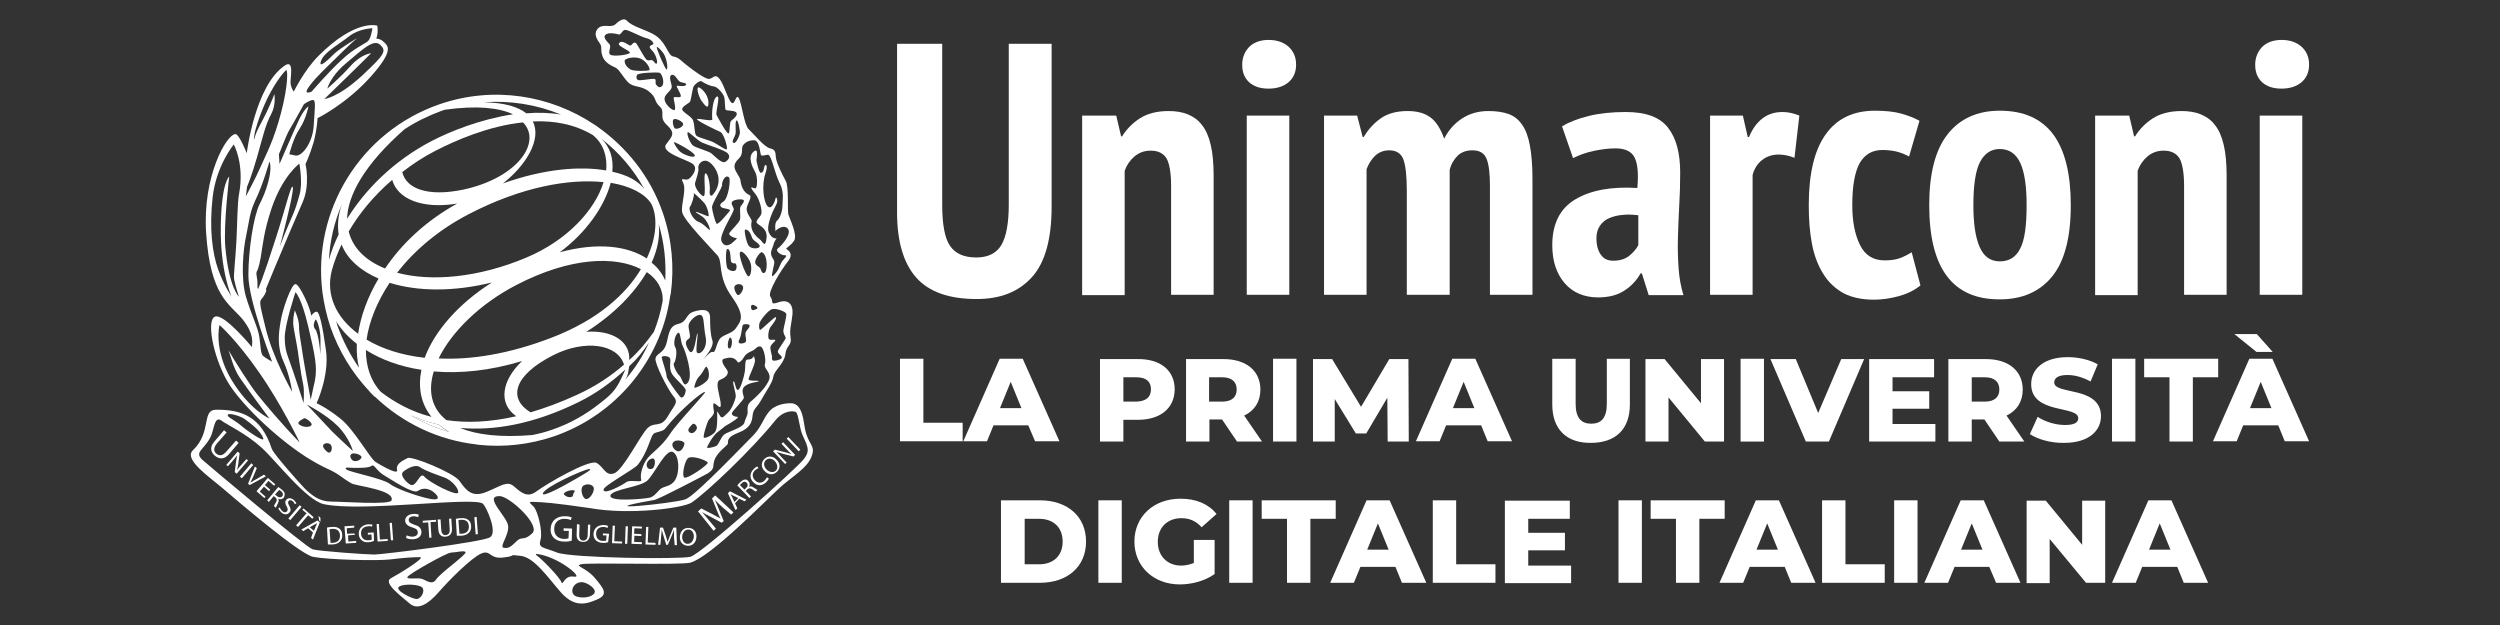 <?xml version="1.0" encoding="utf-8"?>
<!-- Generator: Adobe Illustrator 27.8.0, SVG Export Plug-In . SVG Version: 6.00 Build 0)  -->
<svg version="1.1" id="Livello_1" xmlns="http://www.w3.org/2000/svg" xmlns:xlink="http://www.w3.org/1999/xlink" x="0px" y="0px"
	 viewBox="0 0 770 192.5" style="enable-background:new 0 0 770 192.5;" xml:space="preserve">
<rect x="0" y="0" width="770" height="192.5" fill="#333333" stroke="none"/>
<style type="text/css">
	.st0{fill:#FFFFFF;}
	.st1{fill-rule:evenodd;clip-rule:evenodd;fill:#FFFFFF;}
</style>
<g>
	<g>
		<g>
			<g>
				<g>
					<path class="st0" d="M120.7,42.6c-2.6,2.1-4.9,4.5-7,7C115.7,47.3,118,45,120.7,42.6z"/>
					<path class="st0" d="M126.5,127.9c3.7,2.2,7.7,3.9,11.9,5.2c-1.2-0.7-2.3-1.4-3.2-2.3C132,130.1,129.1,129.1,126.5,127.9z"/>
					<path class="st0" d="M204.2,65.7c-3.9-11.4-11.3-20.5-20.5-26.9l-0.1-0.1c-0.2-0.1-0.3-0.2-0.5-0.3c-13.6-9.1-31.1-12-47.7-6.3
						c-24.6,8.5-39.2,33-36.1,57.8c0,0,0,0,0,0.1l0,0c0.5,3.6,1.3,7.2,2.5,10.8c2.6,7.4,6.6,13.9,11.6,19.3c0.6,0.7,1.3,1.5,2,2.1
						l0.1,0c8.6,8.2,19.6,13.4,31.4,14.7c0.1,0,0.2,0.1,0.4,0.1l0.2,0c7.6,0.8,15.4,0,23.1-2.6c17.9-6.2,30.5-20.8,34.8-37.9
						c0-0.1,0-0.1,0.1-0.2c0,0,0,0.1-0.1,0.1c0.5-1.9,0.8-3.7,1.1-5.7l0.1-0.1c0-0.1,0-0.1,0-0.2C207.7,82.4,207,73.9,204.2,65.7z
						 M200.5,62.6c2,3.6,2,10-1.3,17c-5.8-3.8-15-5.1-26.8-1.9c8.1-6,13.8-14.1,15.7-21.4C194.1,57.3,198.5,59.6,200.5,62.6z
						 M142.7,58.4c-11,2.3-17.6-0.3-18.8-5.4c3.1-2.4,6.4-4.6,10.1-6.5c6.2-3.2,16.4-7.7,27.1-8.8C167,43.8,159.4,54.8,142.7,58.4z
						 M144.5,65.9c16.2-8.4,30.9-10.9,41.4-9.8c-2.6,8.5-11.1,17.9-23.7,23.2c-14.9,6.3-29.5,7.5-39.9,4.7
						C127.6,77.2,135,70.8,144.5,65.9z M140.8,62.7c-9.6,5.3-17.1,12.4-22.2,20c-5.9-2.4-9.9-6.2-11.2-11.4
						c3.2-5.5,7.7-11,13.4-15.9C122.4,61.2,129.9,64.5,140.8,62.7z M120,87.1c8.6,2.7,19.8,2.8,31.5-0.1
						c-10.4,6.6-17.7,15.1-20.7,23.2c-7.2-0.8-13.2-2.8-17.9-5.6C113.7,99,116.1,93,120,87.1z M133.6,114.4
						c8.1,0.7,17.3-0.2,27.2-3.2c-6.2,5.9-7.5,13-1.8,17c-8.3,1.9-15.4,2.1-21.5,1.2C132.8,125.7,131.8,120.3,133.6,114.4z
						 M163.4,127c-6.9-4.2-5.4-11.3,7-17.6c9.7-4.9,19.8-3.5,21.8,2.9c-4,3.5-8.9,6.8-14.7,9.4C172.5,124,167.8,125.7,163.4,127z
						 M135.1,110.4c4-8.2,12.7-16.8,23.9-22.6c16.9-8.8,30.7-8.9,38.4-4.9c-4.6,7.7-13.2,15.6-27.5,21.1
						C156.9,109,145.1,110.9,135.1,110.4z M198.5,58.3c-1.8-2.5-5.2-4.4-9.9-5.4c0.4-4.1-0.7-7.7-3.4-10.2
						C190.6,46.9,195.1,52.1,198.5,58.3z M186.7,52.5c-8.1-1.4-19.2-0.5-31.8,4c7.2-5.6,12-13.7,9.2-19.1c6.4-0.3,12.8,0.8,18.5,4.2
						C185.9,44.3,187.1,48.2,186.7,52.5z M172.8,35.3c-3.5-0.6-7.1-0.7-10.7-0.4c-2.5-2-6.7-3.3-13.2-3.4
						C157.2,30.9,165.3,32.2,172.8,35.3z M124.6,39.8c3.5-2.3,7.4-4.2,11.5-5.7c0.3-0.1,0.6-0.2,0.9-0.3c9.9-1.4,16.8-0.6,21,1.4
						c-10,1.5-19.4,5.3-25,8.2c-11.9,6.2-20.6,15.1-26.1,24C107.1,60.1,112.3,50.6,124.6,39.8z M105.3,62.9c-1.2,3.4-1.4,6.5-1,9.3
						c-1.3,2.7-2.3,5.3-3,7.9C101.6,74.1,103,68.3,105.3,62.9z M102.2,83.3c0.7-2.6,1.7-5.2,3-8c1.8,4.6,5.9,8.1,11.4,10.5
						c-3.4,5.7-5.5,11.6-6.3,17C103.4,97.7,100.3,90.7,102.2,83.3z M103.9,100.2c-0.1-0.4-0.2-0.8-0.4-1.3c1.5,2.5,3.7,4.9,6.4,7
						c-0.1,2.7,0.1,5.2,0.7,7.4C107.9,109.4,105.6,105,103.9,100.2z M112.7,107.8c4.6,2.9,10.4,5.1,17.1,6.1
						c-1.1,5.4-0.2,10.4,3.1,14.5c-6.3-1.6-11.4-4.5-15.6-7.7C114.2,117.4,112.7,112.9,112.7,107.8z M126.5,127.9
						c2.6,1.2,5.5,2.2,8.7,2.9c0.9,0.8,2.1,1.6,3.2,2.3C134.2,131.8,130.2,130.1,126.5,127.9z M169.9,132.4c-2,0.7-4,1.2-6,1.6
						c-9.9,0.8-17.2-0.1-22.2-2.2c10.2,0.9,22.4-1,36.6-8c5.1-2.5,10-6,14.3-10c-2.5,5.8-3.5,7.1-7.8,10.4
						C180.4,127.7,175.5,130.5,169.9,132.4z M192.6,116.9c1-1.6,0.9-2.6,1.2-4.1c2.8-2.6,4-4.3,6.1-7.3
						C198,109.7,195.7,113.3,192.6,116.9z M201.4,102.2c-2.2,3.1-4.4,5.8-7.6,8.7c0.4-5.7-5.2-9.3-13.2-8.7
						c8.5-5.4,14.8-11.9,18.6-18.4c3.3,2.2,5.1,5.4,4.9,8.9C203.5,96,202.6,99.2,201.4,102.2z M204.9,86.4c-0.9-2.1-2.3-4-4.2-5.5
						c1.9-4.2,2.6-8.2,2.2-11.8C204.6,74.8,205.2,80.7,204.9,86.4z"/>
				</g>
				<path class="st1" d="M244.6,74.1c1.1-1.8-1.4-6.7-1.8-8.1c-0.3-1.4,0.2-8.6-0.8-10.3c-1-1.8-2.7-5.2-3-7c-0.2-1.9-0.1-2.6-1.8-3
					c-1.7-0.3-5.2-4.6-6.6-5.9c-1.4-1.3-2.1-7.8-3-9.5c-0.9-1.7-1.2,2-2.2,1.4c-1-0.5-2.3-5.4-3.7-7.3c-1.4-1.9-2-0.3-3.2-0.1
					c-1.2,0.2-4.9-2.6-6.7-4c-1.8-1.3-2.6-2.6-4.4-2.9c-1.8-0.2-2.1-4.8-6.4-7c-2.9-1.5-6.3-2.3-7.9-4c-1.2-1.3-3.1,0.7-3.7,1.2
					c-1.5,1.1-4-0.6-5.5,1.5c-1,1.4-0.1,3,0.8,4.2c0.9,1.2,0.1,2,0.9,4.1c0.8,2.1,2.9,2.9,4.1,3.5c1.2,0.7,2,2.6,3.7,4.4
					c1.8,1.8,4,0.9,6.5,2.9c2.5,2,1.4,2.9,3.3,4.6c1.9,1.8-0.5,3.2,2.2,5.7c2.7,2.5,1.7,3.4-0.2,5.9c-1.9,2.5,5.8,4.6,7.9,5.9
					c2.1,1.3,0.4,3.7-0.8,4.7c-1.2,1-3-0.9-1.9,1.3c1.1,2.2-0.7,6.6-0.3,9c0.3,2.4,9.2,11.4,10.9,13.4c1.7,2-0.1,6.4,4.4,12.7
					c4.5,6.3,2.5,7.7,1.3,9.6c-1.2,1.9-4,1.9-5.1,3.5c-1.1,1.7-1.2,4.3-2.1,3.9c-0.9-0.4-3.7,3.5-2.6,2c1-1.5,3.1-3.8,2.5-5.6
					c-0.6-1.8-0.7-4.3-0.7-7c0-2.8-2.5-2.6-5.1-1.8c-2.6,0.9-1.8,3.1-4.8,3.8c-3.1,0.7-2.8,4-3.7,6.5c-0.9,2.5-2.8,2.5-3.2,4
					c-0.4,1.5,3.7,9.5,5.4,11.6c1.8,2.1,0.6,2.5-1.6,6.3c-2.2,3.8-4.1,1.5-6.3,3.7c-2.2,2.2-7.6,13.1-10.3,13.9
					c-2.6,0.9-3.1-1.9-5.3-3.2c-2.2-1.3-15.6,6.5-18.5,8.7c-2.9,2.2-4.8,0.4-7-1.5c-2.2-1.9-4.1,0-8.7,1.8c-4.5,1.8-6.3-1-8.1-3.5
					c-1.8-2.5-14.8-7.8-16-7c-0.4,0.3-3.8,1.5-3.2,3.6c0.6,2.1-6.6-2.4-6.6-2.4c-1.7-1-6.5-9.9-10.9-13.4c-4.4-3.5-7.3-4.7-7.3-4.7
					s4-8.5,2.9-16.3c-1.1-7.8-2-11.9-2.9-11.9c-0.9,0-1.7,1.5-1.7,1.1c0-1.7-3.5-9.6-4.8-9.6c-1.3,0-4.1,8.1-4.6,11.7
					c-0.6,3.5-1.1,7.7,0.9,12.1c2,4.4,2.7,9.4,2.7,9.4s-6.1-10.6-8.3-20.1c-1.1-4.6-2-7.5-1.3-8.3c2.2-2.7,1.5-3.3,1.5-3.3
					s1.1-2.7,2.9-7c1.8-4.3,6.5-15.4,8.4-19.7c2.4-5.4,0.9-11.8,0.9-11.8s1.3-2.6,2.5-6.7c1.1-4.1,1.2-7.4,1.2-7.4
					s8.8-4.3,16.4-12.8c7.2-8.1,5.3-9.4,4.1-10.6c-1.2-1.2-2.4-1.1-2.4-1.1c0.7-1.8,0.3-4,0.3-4s-6.6-2.2-18.1,9.3
					c-4.4,4.4-7.6,11-7.6,11s-0.7-0.7-1-2.4c-0.2-1.6,1.3-7.7-1.8-5.6c-9.2,6.2-11.7,27-11.7,27s-2.3-5.9-3.5-5.9
					c-2.6,0-10.2,12.8-9,30.6c1.3,19.3,7.1,21.6,11.1,26.3c3.9,4.8,3,7.5,3,8.7c0,0-8.5-10.3-11.3-9.4c-2.8,0.8-0.8,12,3.7,19.9
					c3.6,6.3,14.2,16.8,24.2,23.3c2.4,1.5,4.7,2.8,6.9,3.8c3.4,1.5,4,2.6,7.2,4.4c1.4,0.8,13.4,2,12.3,5.2
					c-0.5,1.5-14.7,0.4-18.4,0.4c-3.8,0-6-1.8-8.3-4c-1.2-1.2-9.7-10.7-10.2-12.3c-3.2-9.7-9-12.1-17.2-12
					c-4.5,0.1-1.2,6.9-7.1,12.5c-2.9,2.8,5.1,8.2,9.2,11.7c5.6,4.8,23.7,20.2,27.8,21.1c4.5,0.9,19.7,1.3,23.8,0.8
					c4.1-0.5,7-0.7,9.1-0.7c2.1,0-6.3,5.1-8.9,6.5c-2.6,1.4,3.4,5.7,5.8,7.8c2.4,2.1,5.6,0.3,8.9-3.5c3.3-3.8,10.1-10.6,13.1-11.9
					c3-1.3,2.5,1.8,6.9,1.2c4.4-0.5,1-1,5.2-0.5c4.2,0.4,8.4,6.6,12.5,11.3c4.2,4.7,7.8,3.6,11.2,2.1c3.4-1.5,2-3.3-0.8-6.6
					c-2.8-3.3-6.3-3.6-4.3-4.2c2-0.6,30.7,0.3,33.7-0.5c6.2-1.6,23.8-19.7,27.6-23.1c3.7-3.4,8.5-6,9.8-9.7c1.3-3.5-1.1-3.3-2.1-8.6
					c-0.4-1.8-0.6-7.6-4.2-7.7c-1.5,0-5,0.2-7,2.8c-1.6,2-2.3,4.6-4.6,7c-8.8,9-18.6,19-21,19.8c-3.7,1.3-31.4,4-9.6,0.2
					c1.4-0.2,15.8-7.8,16.5-8.2c2.3-1.5,1.4-2,2-3.9c0.8-2.7,4.2-4.7,4.2-5.3c0-1.3,0.1-2.1,3.4-3.4c3.3-1.3,4-3,4.2-5.2
					c0.2-2.2,1.3-2.3,2.6-4.7c1.3-2.4,3.6-5.5,3.8-7.3c0.2-1.8,3.4-4.1,3.7-6.9c0.3-2.9,2.1-2.6,1.6-5.2c-0.4-2.5,0.3-4.1,0.6-7.2
					c0.2-3.1-1.4-4.6-4.3-3.6c-2.9,1-1.4-0.3-2.5-1.7c-1.1-1.3,3.5-8.5,5.4-10.9c1.9-2.4,0-3.5-0.5-3.8
					C242,76.3,243.4,75.9,244.6,74.1z M73.6,59.9c-0.5,2.8-0.5,9-0.8,14.7C72.5,80,71.9,84.8,72.1,86c0.5,2.5,1.5,5.4,1.5,5.4
					s-3.1-2.8-4.2-15.3c-0.6-6.8,1.2-21.7,1.2-21.7s-2.4,1.6-2.6,15.4c-0.2,13.8,3.3,21.5,3.3,21.5s-2.3-3.3-4.1-8.3
					c-1.8-5-2.8-12.6-1.7-22.3c1.1-9.7,6.5-16.2,6.5-16.2S75.4,50.5,73.6,59.9z M124.3,145.2c1.4-1.1,3.8-2.3,5.1-1.3
					c1.3,1,5.1,2.3,7.3,3.1c2.2,0.7,4.7,3.4,4.4,4.7c-0.3,1.3-8.9-3.1-10.4-4.9c-1.5-1.8-2.5,4-4.6,2.3
					C125.4,148.7,122.8,146.3,124.3,145.2z M111.3,141c-0.4,0.9-2.1,1.4-2.8,0.7c-0.7-0.7-0.8-1.5-0.2-1.9
					C108.9,139.3,111.7,140.1,111.3,141z M97.2,98.4c0.4,0,1.5,3,1.5,6c0,3,0,4.8,0,4.8s-0.5-6.5-1.6-7.8
					C96,100.2,97.2,98.4,97.2,98.4z M89.3,111.6c-0.5-1.6-1.6-3.5-1.6-7.6c0-4.1,3.3-14,3.3-14s1.8,1.5,3.9,10.4
					c2.1,8.9,2.9,12.6,2.1,16.8c-0.9,4.2-1.3,5.9-1.3,5.9s-1.8-9.7-2.4-13.5c-0.5-3.8-1.2-6.7-1.2-9c0-2.4-1.3-5-1.3-5
					s-0.5,1.7-0.5,3.7c0,2,1.1,5.8,1.7,10.8c0.7,4.9,1,6.5,1.4,8.4c0.4,1.9,0.1,5.6,0.1,5.6S89.9,113.1,89.3,111.6z M92.3,59.8
					c-2,7.3-1.9,5.1-6.1,16.1c0,0,4.4-16.5,4-18.2c-0.4-1.7-2.4,7-5.3,15.8C81,85.8,79.5,89,79.5,89l-0.2-0.4c0,0,0.1-2-0.2-3.3
					c-0.3-1.3,0-1.7,0-1.7s0.6-0.8,1.2-4.3c0.6-3.5,0.9-7.9,3.4-15.3c3.4-9.9,8.5-13.6,8.5-13.6S93.3,56.2,92.3,59.8z M117.1,13.8
					c2,1.9,1.5,2.9-5.7,9.6c-7.3,6.7-11.5,7.1-11.5,7.1s3.9-3.8,7.1-6.9c3.2-3.1,7.3-7.2,7.3-7.2s-3,0.2-6.3,3.9
					c-3.3,3.7-7.2,7-7.2,7s0.1-0.2,0.2-0.6c0.5-1.3,2-4.3,5.8-7.4C111.8,15.1,115.1,11.9,117.1,13.8z M95.3,26.5
					c2.3-3.1,5.3-5.7,9.4-9.8c4.1-4.1,5.4-5,5.4-5s-5.2,3-7.2,4.9c-2,2-5,4.8-4,2.1c1-2.7,5.6-5.1,8.6-7.5c3-2.4,7.2-2.5,7.2-2.5
					s-0.4,3-1.3,3.9c-0.9,0.9-4.3,2.2-8,5.7c-3.8,3.4-9.4,9.9-9.4,9.9S93,29.6,95.3,26.5z M89.2,39.9c1.1-1.8,4.4-7.8,4.4-7.8
					s1.8-1.3,2.8-1.3c1,0,0.5,3,0.2,8.2c-0.4,5.2-3.7,9.3-5.6,8.9c-1.9-0.4-1.9-0.4-1.9-0.4s1.2-4.9,3.2-7.9c2-3,2.7-6.8,2.7-6.8
					s-1.3,0.6-3.1,4.5c-1.8,3.9-5.8,13.2-5.8,13.2l-0.2-3C86,47.5,88.1,41.7,89.2,39.9z M76.1,57.5c0,0,1.4-3.2,3.1-9.2
					c1.7-6,2.6-10,4.3-13.1c1.6-3,1-6.2,1-6.2s-1,2.7-2.5,5.8c-1.5,3.1-2.8,5-3.5,7.4c-0.7,2.4,0-1.5,0-1.5s1.1-4.7,3.9-10.5
					c2.9-5.8,5.2-8.1,5.7-8.6c0.5-0.5,0.8,4.2-1.5,13c-2.3,8.8-4.6,12.8-6.3,16.7c-1.7,3.9-4.6,9.2-4.6,9.2L76.1,57.5z M75.7,91.2
					c-1.6-5.7-0.8-14.5,0.1-18.5c0.9-4.1,1-7.1,2.8-10.9C81,56.9,83,49.7,83,49.7c1.1,3-1.1,9.5-3,13.1c-1.9,3.7-3.5,14.2-3.5,22
					c0,7.8,7.3,26.6,7.3,26.6s-2-1.1-2.8-1.8c-0.7-0.7-0.7-2.6-1.1-5.7C79.5,100.9,77.4,97,75.7,91.2z M73.9,116.4
					c2.6,3.8,9.1,12.5,9.1,12.5s-6-2.5-11.7-11.9c-5.6-9.4-3.7-16.9-3.7-16.9s5.2,4.5,12.2,14.6c7,10,12.5,21.6,12.5,21.6
					s-5.9-6-12.8-14.5c-2.3-2.8-7.4-10.9-9.1-13.9C71.1,109.8,71.9,113.5,73.9,116.4z M95.8,131.1c-1,0.8-3.2,0.2-3.8-0.5
					c-0.6-0.7,1.5-1.7,1.8-1.8C94,128.7,96.7,130.3,95.8,131.1z M101,139.3c-0.5-0.3-1.5-1.2-1.5-2c0-0.8,1.6-1.1,2.3-0.4
					C102.6,137.7,102.1,139.9,101,139.3z M94.5,124.6c0,0,5.9,3,9.5,6.6c3.6,3.6,4.7,7.7,4.7,7.7s-2.6-2.3-6.4-6
					C98.7,129.1,94.5,124.6,94.5,124.6z M106.7,144.6c-0.9-0.9,0.8-0.5,2.2-0.5c1.6,0,4.6,0.1,5.5-0.6c0.9-0.7,1.5,1.5,3.9,2.9
					c2.4,1.4,9,5.9,10.4,4.8c1.4-1,3.3-0.9,4.9,0.4c1.6,1.3,2.3,2.9-1.9,1.9c-4.2-1-9.7-3-11.7-4.5
					C118,147.4,107.6,145.4,106.7,144.6z M75.4,129.1c1.2,0.9,5,3.5,5.7,6c0.3,1.2-5-2.4-6.7-3.9c-1.7-1.5-3.9-2.5-4.2-3.1
					C69.6,126.7,74.3,128.2,75.4,129.1z M128.3,184.5c-1.3,0-6.6-2.6-5.5-3.7c1.1-1.1,6.4-0.9,7.3,0.2
					C131,182.2,129.6,184.5,128.3,184.5z M134.3,178.5c-1.3,2-3.4-0.1-4.7-0.3c-1.3-0.2-4.6,0.3-4.1-0.5c0.4-0.9,12.1-7.5,13.4-7.5
					c1.3,0,4.3-0.8,4.5-0.1C143.6,170.9,135.6,176.5,134.3,178.5z M150.9,165.5c-2.4,1.5-33.4,5.3-35.6,5.3c-2.2,0-16.8-1-19-1.6
					c-2.2-0.7-32.8-26.5-34-27.6c-2.5-2.4,0.4-2.9,2.5-6.9c1.2-2.2,1.1-6.9,3.5-5.1c1.4,1.1,7.6,4,12.3,8.3
					c4.5,4.1,13.7,16.2,19.2,17.4c11.9,2.5,46.7-2.5,49-0.1C149.8,156.2,153.4,164,150.9,165.5z M227.9,40.9c-0.1,0.9-1.2,3.5-2,3.1
					c-0.8-0.4,0.7-2.1,0.7-3.2c0-1.1-0.2-3.7,0.3-3.7C227.4,37.1,227.9,40.1,227.9,40.9z M212.6,31.2c0.4-1.3,0.7-4.1,1.1-4.7
					c0.4-0.6,1.9-1.9,2.5-1.4c0.6,0.5,2.5,1.4,3.6,1.5c1.1,0.1,2.7,1.9,3.2,3.1c0.4,1.2,0.2,3.7,0.5,4.1c0.3,0.4,2.8,0.1,3.3,0.9
					c0.6,0.8-1,2-1.6,2.5c-0.6,0.5-0.3,3.6-0.8,3.9c-0.5,0.3-3.3-4.9-3.7-5.7c-0.4-0.8,1.4-6.5,0-5.6c-1.4,1-1.5,6.1-1.3,6.9
					c0.2,0.9-4.5-0.4-4.7,0c-0.3,0.4,5.9,3.4,7.1,3.9c1.2,0.5,2.3,4.8,2.1,5.3c-0.2,0.5-2.5-1.2-4-2c-1.5-0.8-4.8-1.5-5.4-2.1
					c-0.7-0.7-0.5-3.2-1-4.6c-0.4-1.4-3.4-2.6-3.4-3.6C210.2,32.6,212.4,31.8,212.6,31.2z M202.3,14.5c0.3-0.2,2,1.5,2.5,2.8
					c0.8,1.9,0.9,4.1,0.5,4.1C204.9,21.4,202,14.7,202.3,14.5z M188.1,16.9c-1.2-0.6,0.4-2.4-0.4-3.3c-0.8-0.9-2.1-2.1-1.2-2.9
					c0.9-0.8,3-0.4,4-0.1c0.8,0.3,1.1-1.4,2.1-1.4c1,0,4.5,2,6.3,2.5c1.9,0.4,2.5,1.6,2.3,1.9c-0.2,0.3-2,0.4-0.5,1.8
					c1.5,1.4,2,4.1,1.5,4.2c-0.5,0.1-0.7-0.7-1.2-1c-0.5-0.3-1,0.2-1.7-0.1c-0.7-0.3-2.6-4.2-3.3-5.1c-0.7-0.8-1.3,0.3-1.7,0.6
					c-0.4,0.2-1.5-0.8-2.2-1c-0.7-0.2-1.2-0.2-1.5,0.5c-0.3,0.7,3.4,2.1,3.4,2.7C194.1,16.8,189.3,17.5,188.1,16.9z M192.4,18.7
					c0-0.7,3-1.5,5-0.6c1.9,0.9,3,3.2,2.6,3.5c-0.4,0.3-4.9,0.4-5.8-0.2C193.3,20.9,192.3,19.8,192.4,18.7z M204,26.4
					c-0.8,0.9-1.4,0.3-1.9-0.3c-0.5-0.7,0.3-1.8-0.7-1.8c-1-0.1-4.5,0.7-5,0.3c-0.4-0.4-0.5-0.8-0.2-1.5c0.3-0.7,5.9-0.9,6.9-0.7
					C204,22.7,204.7,25.5,204,26.4z M204.9,29.6c0.6-1.1,2-1.9,2-2.9c0-1-1.1-3-0.1-3.6c1-0.5,1.8,1.5,2.5,2c0.8,0.5,2.2,0.3,2,1
					c-0.2,0.7-2.3,0.3-2.8,0.3c-0.5,0.1,1.7,3,1.1,3.4c-0.6,0.4-2-0.2-2.1,0.3c-0.1,0.5,0.9,3.6,0.2,3.8
					C207.2,34.2,203.8,31.6,204.9,29.6z M207.6,36.7c0.7-0.3,2.8,0.8,2.8,1.5c0.1,1-2.1,1.8-2.6,1.3
					C207.3,38.9,206.9,36.9,207.6,36.7z M210,47.1c-1.2-0.7-2.6-3.1-2.4-3.3c0.2-0.2,6.4,3.1,6.4,4.1C214,48.8,211.3,47.9,210,47.1z
					 M213.3,44.7c-0.9-0.9-2-3.8-1.4-4c0.3-0.1,2.9,2.5,4.3,3.2c1.5,0.7,7.1,2.3,8,3.4c0.9,1,0.1,2.1-0.9,2.6c-1,0.5-3.2-1.8-4-2.5
					C218.5,46.5,214.2,45.6,213.3,44.7z M218.6,70.8c-0.2,0.2-1.8-1.9-3.5-2.5c-1.7-0.6-3.2-3.7-2.6-4.6c0.6-0.8,1.4-3.5,1.2-4.1
					c-0.3-0.6,2.7,2.3,3.2,2.9c1,1.1,1.6,4,1.3,4.1c-0.4,0.1-3.8-1.6-3.9-1.3c0,0.3,2.1,1.1,3,2.4C218.2,68.9,218.8,70.6,218.6,70.8
					z M218.6,58.8c0.2-1.8-0.5-5.4-1.3-5.4c-0.8,0,0.3,7-0.6,7c-0.6,0.1-3-2.6-2.6-4.1c0.4-1.4,1.2-3.6,1-4.5
					c-0.2-0.9,0.7-2.3,2.1-2.3c1.5-0.1,3.9,2.7,4.1,5.4c0.3,2.7-1.4,4.7-1.8,5.1C219.3,60.4,218.4,60.6,218.6,58.8z M220.7,68.9
					c-0.4-0.5-1.3-3.7-1.4-5c-0.1-1.3,3.3-6.2,3.1-7c-0.1-0.8,0.9-3.3,2.1-2.3c0.7,0.6-0.2,6.6-1.7,7.5c-1.5,0.9-0.9,1.5-0.5,1.8
					c0.4,0.3,3,0.5,2.5,1C224.4,65.4,221.2,69.4,220.7,68.9z M222.2,74.2c-0.8-2,4.1-9,3.8-9.9c-0.3-0.9-0.8-1.3-0.6-2
					c0.2-0.7,2.4-1.1,3.4-0.8c0.9,0.3-0.3,1.5-0.7,2.1c-0.4,0.6,0.1,3-0.2,4.1c-0.3,1-3.1,3.6-3.3,4.2c-0.2,0.6,1.4,1.4,2.1,1.4
					c0.7,0-0.5,0.9-1.3,1.6C224.7,75.5,223,76.3,222.2,74.2z M232.6,80.9c-0.2-1,1.6-3.5,2.1-3.2c1.9,0.9,1.8,6.5,0.5,6.4
					c-0.6,0-0.8-0.9-1-1.4C234,82.2,232.8,81.9,232.6,80.9z M233.3,94.9c-0.1,0.3-1.2,0.7-1.6,0.6c-0.4-0.1-0.6-1.6,0-1.6
					C232.3,93.8,233.4,94.6,233.3,94.9z M230.6,75.7c-0.8-1.1-1.5-5-1.1-5c1.8,0.1,1.9,2.6,2.5,3.1c0.5,0.6,1.9,1.2,2,2
					C234,76.7,231.4,76.8,230.6,75.7z M231.1,80.8c0.6,1.5,0.2,4.5-0.6,4.3c-0.8-0.1-3.3-6.8-2.5-7.5
					C228.6,77,230.5,79.2,231.1,80.8z M224.1,82.7c-0.6-0.6-0.7-5.9-0.1-6c1.2-0.2,0.9,3.3,1.2,3.9c0.3,0.6,0.8,0.5,1.2,0.5
					c0.3,0,0.7,0.9,0.3,1.9C226.3,83.9,224.6,83.4,224.1,82.7z M227.4,90.9c-0.6,0-1.4-1.9-1.2-2.6c0.2-0.7,1.7-1.2,2.5-0.3
					C229.4,88.9,228,90.9,227.4,90.9z M227.7,104.6c0.9-1.8,0.7-4.2,1.2-4.6c0.5-0.3,2-0.2,2,0.3c0,0.8-1.2,1.5-1.3,2.3
					c-0.1,0.8,0.4,2.2,0.1,2.7C229.3,105.8,226.8,106.4,227.7,104.6z M225,104c0.9,0.7,0.3,3.8-0.5,3.3
					C223.7,106.9,224.5,103.6,225,104z M217.4,113c0.5-0.5,1.7,2.9,0.3,4.3c-1.4,1.4-3.6,2.3-3.8,2.1c-0.2-0.2,0.5-2.5,1.4-3.4
					C216.5,114.8,216.9,113.5,217.4,113z M212.2,104.3c0.8-0.5-0.3-3-0.1-4.2c0.2-1.2,2.3-3.3,3.6-3.1c1.3,0.2,0.9,3,1.6,6.6
					c0.8,3.6-1.7,5.9-2.6,5c-0.6-0.5,0.4-5.6,0.1-5.9c-0.3-0.3-0.9,7.8-2.6,5.3C210.7,105.7,211.2,104.9,212.2,104.3z M207.6,111.8
					c0.5-0.4,1.1-3.8,0.4-4.8c-0.7-1-0.2-3.9,0.9-4.5c0.7-0.4,0.7,2.9,1.4,4.1c0.7,1.3,3.2,8.6,1.7,11c-1.5,2.4-1.9-1.3-2.8-2
					C208.4,114.9,207.1,112.2,207.6,111.8z M205.3,115.9c0.1-0.9-1.5-5.3-1.5-5.8c0-0.7,2.3-0.5,2.6,0.3c0.3,0.8-0.5,3.1,0.6,4.8
					c1.1,1.7,4.2,4.1,4.2,5c0,0.9-0.8,3.1-1.8,1.9C208.4,120.9,205.3,116.7,205.3,115.9z M196.4,143.2c3-3.7,4-8.7,4.8-9.5
					c0.8-0.8,2.8-0.6,3.7-1.7c4.6-5.8,11.3-11.3,12.2-11.3c0.9-0.1-8.2,9-10.9,13.2c-2.8,4.2-5.8,5.6-7.3,8
					c-1.5,2.5-1.7,4.9-1.4,5.9c0.3,1-3.4-0.2-4.6,0.7c-1.2,0.9-7.1,4.1-7,2.3C185.8,149.7,195.2,144.6,196.4,143.2z M214.5,132.3
					c-0.5,0.9-1.4,1.5-2.2,0.8c-0.8-0.8,0.2-1.6,0.9-2.4C213.8,130,215.1,131.4,214.5,132.3z M218,142.5c0.1,0.7-6.3,5.1-7.2,4.6
					c-0.9-0.4,0-4.8,1-5.9C213,140,217.9,141.9,218,142.5z M199.4,148c2.2-2.1,5.7-9.8,7.8-8.8c2.1,1,2.2,6.4,0.7,8.7
					c-1.5,2.3-3.6,1.6-4.9,3.1c-1.3,1.4-1.8,2-3,2.3c-1.2,0.3-12.2,1.4-12-0.6C188.2,150.7,197.2,150.1,199.4,148z M199.2,143.5
					c-0.2-0.9,0.6-2.2,1.8-2.3c1.1-0.1,0.8,2.6,0,3.1C200.2,144.7,199.4,144.4,199.2,143.5z M208.8,139c-1.1-0.2-2.5-2-1.2-3
					c0.9-0.7,3.2-0.2,3.2,0.6C210.8,137.4,209.9,139.2,208.8,139z M182.9,150.7c-0.1,1.2-1.3,3.1-2.4,3c-1.1-0.1-2.1-3.4-0.7-4.2
					C181.3,148.7,183.1,149.5,182.9,150.7z M181.3,144.5c1.6-0.2-0.7,1.1-4.3,3.2c-3.6,2.1-10.1,5.6-9.8,4.3
					C167.7,150,179.6,144.7,181.3,144.5z M176.5,152.5c0,0.8-1.6,0.9-2.6,0c-1-0.9,2-1.7,2.7-1.5
					C177.6,151.1,176.5,151.7,176.5,152.5z M163.9,164.3c-2.7,2.5-3.1,0.7-4.8,2.4c-1.8,1.8-2.6,2.3-4,2c-1.4-0.3,1.8-4,1.4-6.8
					c-0.4-2.9-7.6-9.1-2.7-9.1C156.8,152.7,166.7,161.8,163.9,164.3z M172.9,179.3c-0.4-1.3-5.6-6.8-7.8-8.4v-0.3
					c6.6,0.6,15,7.6,11.7,7C173.7,177.1,173.4,180.6,172.9,179.3z M179.2,179.3c1.3,0,4,1.6,4,2.9c0,1.3-2.8,2.3-5.4,1.6
					C175.1,183.1,176.2,179.3,179.2,179.3z M245.1,126.9c0.9,0.5,1,4.8,2.2,7.4c1.9,3.9,2,4.9,0.2,7.2c-2.1,2.7-31.5,29.2-34.9,30
					c-3.4,0.8-36.4,0.4-41-1.3c-4.5-1.8-5.9-1.3-5.1-4c0.7-2.6-0.9-8.8-2.1-10.1c-1.2-1.3-2.1-1.6,0.4-1.5c2.5,0.1,5.2,0.2,16.9,1.9
					c12.2,2.2,28.7,0,31.3-1.7c4.9-3.3,18.8-16.6,25.7-25.2C241.5,126.1,244.6,126.6,245.1,126.9z M231.2,123.7
					c-1.5,1.3-0.7,2.9-1,3.9c-0.3,1-0.8,1.9-0.9,2.5c-0.3,1.6-5,2.8-6.2,3.7c-1.2,0.9-1.7,3.3-2.6,3.6c-0.9,0.4-2.5,0.7-2.7,0.5
					c-0.2-0.2,1.8-3.8,3.2-4.8c1.4-1,2.1-1.8,2.9-2.2c0.8-0.4,4-2.4,3.3-2.5c-0.7,0-1.9-0.4-1.8-1.1c0.1-0.7,3.7-4.1,3.7-4.8
					c0-0.7-0.8-2-0.1-3.1c1.2-1.7,4.8-1.7,4.7-2c-0.1-0.3-2.8,0.1-3.1-0.5c-0.3-0.5,2.3-5,1.9-6.2c-0.4-1.2-0.1-1.2-0.7-0.5
					c-0.6,0.7-1.2,0.4-1.8,0.6c-0.6,0.2-0.4,2.4-0.6,3.7c-0.2,1.4-1.3,5.4-2.1,5.6c-0.8,0.2-0.9-3-1.4-2.6c-0.4,0.4,0.9,3.7,0.7,4.8
					c-0.2,1-1.2,3.8-2.4,4.8c-1.2,1-1.8,2.3-2.6,0.7c-0.9-1.5-0.7-1.3-0.7,0.1c0,1.3,0.1,4.2-0.7,5.2c-0.8,1-3,2-3.4,1.7
					c-0.4-0.3,1-4.7,1.4-5.3c0.3-0.6,1.9-1.7,1.7-2.8c-0.2-1.1-0.5-2.9,0.3-2.4c0.8,0.5,1.8,1.9,1.8,0.4c0-1.5-1-4.6-1-6.1
					c0-1.5,0.6-1.5,1.6-2c1-0.5,2.1-1.6,1.3-2.7c-0.8-1.1-2.2-3-0.9-3.4c1.3-0.4,3.1-0.8,4.2,1c0.2,0.4,1.2-0.2,1.8-1.3
					c0.7-1.2,1.3-1.5,2.6-2.1c1.3-0.6,1.5-1.5,2.5-1.4c1.2,0.1,1.9,4.2,1.5,5.4c-0.4,1.2,1.1,2,1.4,3.6
					C237.5,117.8,233.4,121.9,231.2,123.7z M237.9,95.2c1.4-0.3,3.9,0.8,4.2,1.3c0.4,0.5-0.7,4.1-0.8,5.1c-0.2,1.1,0.7,2.1,0.7,2.5
					c0,0.4-2.2,3.3-2.4,4c-0.2,0.8,1,1.3,1.2,1.9c0.2,0.6-1.5,1.1-2.4,1.1c-0.9,0-0.6-1.1-0.6-1.3c0-0.2-0.6-2-0.5-2.9
					c0.1-0.9,1.5-1.7,1.5-2.1c0-0.4-1.4,0.1-1.9-0.3c-0.5-0.3-0.3-2.9,0.5-3.9c0.8-1,1.9-2.5,1.6-2.9c-0.3-0.4-4.5,4-4.9,3.9
					c-0.3-0.1-0.4-1.2-0.2-2C234,98.9,236.5,95.5,237.9,95.2z M241.5,78.6c0.8,0,1,0.1-0.2,1.4c-1.2,1.3-1,2.4-2.3,4
					c-1.3,1.6-1.5,1.5-0.9-1.1c0.6-2.6,0.5-2.3-0.3-3.7c-0.8-1.5,0.1-2.6,0.4-3.7c0.2-1.1,1-2.1,1-2.1s-1.4,0.4-2.4-1.8
					c-0.9-2.1,1.3-6.8,2.2-8.4c0.9-1.5,0-2.9-0.1-2.2c-0.1,0.7-1.2,3.9-2.5,2.5c-1.3-1.4-1.8-6.7-0.7-9.9c1.1-3.2-0.1-3.2-0.3-2.2
					c-0.1,1-0.5,1.9-1.1,1.8c-0.6-0.1-1.2-3.2-1.3-3.7c-0.1-0.5,0.9-4.4-1-2.7c-1.8,1.7-0.2,4.8,0.6,6.2c0.8,1.4,0.7,4.8,0.1,5
					c-0.7,0.1-2.6-1.4,0,1.8c1.2,1.5,2.1,4.9,1.8,6c-0.3,1.1-1.5,1.8-1.5,2.6c0,0.9,3.5,1.5,3.1,4.9c-0.4,3.5-1.2,1-2.2,0.3
					c-2.9-2.2-2.6-4.5-2.4-5.3c0.3-0.8-1.8-2.4-1.5-4.3c0.4-1.8,1.9-3.5,0.7-4c-1.2-0.5-2.3-1.9-2.6-4.2c-0.2-2.3-3.7-4-0.6-6.9
					c1.7-1.6,0.6-3.1,1.4-4.2c0.8-1,1.8-1.5,3.4-1.5c1.7,0.1,1.8,4.1,2.1,4.6c0.4,0.4,2-0.3,2.3-0.1c1.1,0.7,1.9,5.7,3.4,8.6
					c1.5,2.9,0.9,5.2,0.9,7c0,1.8-0.8,4-1.7,4.7c-0.9,0.7-0.4,3.7-0.4,3.2c0-0.4,2.6-2.3,3.8-0.7c1.2,1.6-2,5.2-3.1,6
					C238.6,77.4,240.7,78.6,241.5,78.6z M218.2,31.5c-0.1-2.7-2.6-4.7-3.1-4.6c-0.8,0.2,0.4,3.5,1,4.2
					C216.8,32,218.3,34.3,218.2,31.5z"/>
			</g>
			<g>
				<path class="st0" d="M100.7,162.5c0.4-0.1,1-0.2,1.5-0.2c1-0.1,1.8,0.1,2.3,0.5c0.5,0.4,0.9,1,0.9,1.9c0.1,0.9-0.2,1.6-0.7,2.1
					c-0.5,0.5-1.3,0.9-2.4,0.9c-0.5,0-0.9,0-1.3,0L100.7,162.5z M101.8,167.2c0.2,0,0.4,0,0.7,0c1.6-0.1,2.3-1,2.2-2.4
					c-0.1-1.3-0.9-2-2.4-1.9c-0.4,0-0.7,0.1-0.8,0.1L101.8,167.2z"/>
				<path class="st0" d="M109.4,164.7l-2.2,0.2l0.1,1.9l2.4-0.2l0,0.6l-3.2,0.2l-0.4-5.3l3-0.2l0,0.6l-2.3,0.2l0.1,1.7l2.2-0.1
					L109.4,164.7z"/>
				<path class="st0" d="M115.2,166.6c-0.3,0.1-1,0.4-1.7,0.4c-0.8,0.1-1.6-0.1-2.1-0.6c-0.5-0.4-0.9-1.1-0.9-1.9
					c-0.1-1.6,1-2.8,2.8-3c0.6,0,1.2,0,1.4,0.1l-0.1,0.6c-0.3-0.1-0.7-0.2-1.3-0.1c-1.4,0.1-2.2,1-2.1,2.3c0.1,1.4,1,2.1,2.3,2
					c0.5,0,0.8-0.1,1-0.2l-0.1-1.6l-1.1,0.1l0-0.6l1.8-0.1L115.2,166.6z"/>
				<path class="st0" d="M116,161.4l0.7,0l0.3,4.8l2.4-0.2l0,0.6l-3.1,0.2L116,161.4z"/>
				<path class="st0" d="M120.7,161l0.4,5.4l-0.7,0l-0.4-5.3L120.7,161z"/>
				<path class="st0" d="M125.2,164.9c0.5,0.2,1.2,0.4,1.9,0.4c1.1-0.1,1.6-0.6,1.6-1.4c-0.1-0.7-0.5-1.1-1.6-1.4
					c-1.3-0.4-2.2-1-2.3-2c-0.1-1.2,0.9-2.1,2.4-2.2c0.8-0.1,1.4,0.1,1.8,0.2l-0.2,0.8c-0.3-0.1-0.8-0.3-1.5-0.3
					c-1.1,0.1-1.5,0.7-1.4,1.2c0,0.7,0.6,1,1.7,1.4c1.4,0.4,2.1,1,2.2,2.1c0.1,1.2-0.7,2.3-2.6,2.4c-0.8,0-1.6-0.1-2.1-0.4
					L125.2,164.9z"/>
				<path class="st0" d="M131.9,160.9l-1.7,0.1l0-0.6l4.1-0.3l0,0.6l-1.7,0.1l0.3,4.8l-0.7,0L131.9,160.9z"/>
				<path class="st0" d="M135.7,160l0.2,3.2c0.1,1.2,0.7,1.7,1.4,1.6c0.8-0.1,1.3-0.6,1.2-1.8l-0.2-3.2l0.7-0.1l0.2,3.1
					c0.1,1.6-0.7,2.4-2,2.5c-1.1,0.1-2.1-0.5-2.2-2.2l-0.2-3.1L135.7,160z"/>
				<path class="st0" d="M140.4,159.8c0.4-0.1,1-0.2,1.5-0.2c1-0.1,1.8,0.1,2.3,0.5c0.5,0.4,0.9,1,0.9,1.9c0.1,0.9-0.2,1.6-0.7,2.1
					c-0.5,0.5-1.3,0.9-2.4,0.9c-0.5,0-1,0-1.3,0L140.4,159.8z M141.5,164.4c0.2,0,0.5,0,0.7,0c1.6-0.1,2.3-1,2.2-2.4
					c-0.1-1.3-0.9-2-2.4-1.9c-0.4,0-0.7,0.1-0.8,0.1L141.5,164.4z"/>
				<path class="st0" d="M146.8,159.2l0.4,5.3l-0.7,0.1l-0.4-5.3L146.8,159.2z"/>
			</g>
			<g>
				<path class="st0" d="M176.1,166.5c-0.5,0.2-1.4,0.4-2.5,0.3c-1.2,0-2.2-0.4-3-1.1c-0.7-0.7-1.1-1.7-1-2.9
					c0.1-2.3,1.8-3.9,4.5-3.8c0.9,0,1.7,0.2,2,0.4l-0.3,0.8c-0.4-0.2-1-0.4-1.8-0.4c-1.9-0.1-3.3,1.1-3.3,3c-0.1,1.9,1.1,3.1,3,3.2
					c0.7,0,1.1-0.1,1.4-0.2l0.1-2.3l-1.6,0l0-0.8l2.6,0.1L176.1,166.5z"/>
				<path class="st0" d="M178.5,161.6l-0.1,3.2c0,1.2,0.5,1.7,1.2,1.7c0.8,0,1.4-0.5,1.4-1.7l0.1-3.2l0.7,0l-0.1,3.1
					c-0.1,1.6-1,2.3-2.2,2.2c-1.1,0-2-0.7-1.9-2.3l0.1-3.2L178.5,161.6z"/>
				<path class="st0" d="M187.3,167c-0.3,0.1-1,0.3-1.7,0.2c-0.9,0-1.5-0.3-2.1-0.8c-0.5-0.5-0.7-1.2-0.7-2c0.1-1.6,1.2-2.7,3.1-2.7
					c0.7,0,1.2,0.2,1.4,0.3l-0.2,0.6c-0.3-0.1-0.7-0.3-1.2-0.3c-1.4,0-2.3,0.7-2.3,2.1c0,1.4,0.8,2.2,2.1,2.2c0.5,0,0.8,0,1-0.1
					l0.1-1.6l-1.1,0l0-0.6l1.9,0.1L187.3,167z"/>
				<path class="st0" d="M188.7,161.9l0.7,0l-0.2,4.8l2.4,0.1l0,0.6l-3.1-0.1L188.7,161.9z"/>
				<path class="st0" d="M193.4,162.1l-0.2,5.4l-0.7,0l0.2-5.4L193.4,162.1z"/>
				<path class="st0" d="M197.6,165.1l-2.2-0.1l-0.1,1.9l2.4,0.1l0,0.6l-3.2-0.1l0.2-5.4l3,0.1l0,0.6l-2.3-0.1l-0.1,1.7l2.2,0.1
					L197.6,165.1z"/>
				<path class="st0" d="M199,162.3l0.7,0l-0.2,4.8l2.4,0.1l0,0.6l-3.1-0.1L199,162.3z"/>
				<path class="st0" d="M207.6,165.5c0-0.7,0-1.7,0-2.3h0c-0.2,0.6-0.5,1.3-0.8,2l-1.1,2.6l-0.5,0l-0.8-2.6
					c-0.2-0.8-0.4-1.5-0.6-2.1h0c0,0.7-0.1,1.5-0.2,2.4l-0.2,2.3l-0.7,0l0.6-5.3l0.9,0l0.9,2.6c0.2,0.7,0.4,1.3,0.5,1.8h0
					c0.2-0.5,0.4-1.1,0.7-1.8l1.1-2.6l0.9,0l0.2,5.4l-0.7,0L207.6,165.5z"/>
				<path class="st0" d="M214.5,165.4c-0.1,1.8-1.3,2.8-2.7,2.7c-1.5-0.1-2.5-1.2-2.4-2.8c0.1-1.7,1.2-2.8,2.7-2.7
					C213.6,162.6,214.6,163.8,214.5,165.4z M210.1,165.3c0,1.2,0.6,2.2,1.7,2.2c1.1,0,1.8-1,1.9-2.2c0-1.1-0.5-2.2-1.7-2.2
					C210.8,163.1,210.2,164.2,210.1,165.3z"/>
			</g>
			<g>
				<path class="st0" d="M69.8,133.2l-3,3.4c-1.1,1.3-1,2.4-0.2,3.1c0.9,0.8,2,0.7,3.1-0.6l3-3.4l0.8,0.7l-2.9,3.4
					c-1.5,1.8-3.1,1.7-4.5,0.5c-1.2-1.1-1.6-2.6,0-4.4l2.9-3.4L69.8,133.2z"/>
				<path class="st0" d="M69.7,143.2l3.5-4.1l0.6,0.5l-0.4,3.2c-0.1,0.7-0.2,1.4-0.4,2l0,0c0.4-0.6,0.8-1.1,1.4-1.7l1.5-1.7l0.5,0.4
					l-3.5,4.1l-0.6-0.5l0.4-3.2c0.1-0.7,0.2-1.4,0.4-2l0,0c-0.4,0.5-0.8,1-1.4,1.7l-1.5,1.7L69.7,143.2z"/>
				<path class="st0" d="M78,143.2l-3.5,4.1l-0.6-0.5l3.5-4.1L78,143.2z"/>
				<path class="st0" d="M76.4,149l2.1-5.3l0.6,0.5l-1.1,2.6c-0.3,0.7-0.6,1.3-0.9,1.9h0c0.5-0.4,1.1-0.7,1.8-1.1l2.4-1.4l0.6,0.5
					l-5,2.7L76.4,149z"/>
				<path class="st0" d="M82.9,151.3l-1.6-1.4l-1.3,1.5l1.8,1.6l-0.4,0.4l-2.4-2.1l3.5-4.1l2.3,2l-0.4,0.4l-1.7-1.5l-1.1,1.3
					l1.6,1.4L82.9,151.3z"/>
				<path class="st0" d="M85.7,150c0.3,0.2,0.8,0.5,1.1,0.8c0.6,0.5,0.9,0.9,0.9,1.4c0,0.4-0.1,0.7-0.3,1.1
					c-0.5,0.5-1.1,0.6-1.7,0.3l0,0c0.2,0.4,0.2,0.9-0.1,1.4c-0.3,0.7-0.6,1.2-0.6,1.4l-0.6-0.5c0-0.2,0.2-0.6,0.6-1.2
					c0.4-0.7,0.3-1.1-0.2-1.5l-0.5-0.4l-1.5,1.8l-0.5-0.5L85.7,150z M84.7,152.3l0.6,0.5c0.6,0.5,1.2,0.5,1.6,0.1
					c0.4-0.5,0.3-1.1-0.3-1.6c-0.3-0.2-0.5-0.4-0.6-0.4L84.7,152.3z"/>
				<path class="st0" d="M86.2,156.3c0.1,0.4,0.4,0.8,0.7,1.1c0.6,0.5,1.1,0.5,1.5,0.1c0.3-0.4,0.3-0.8-0.1-1.5
					c-0.5-0.8-0.6-1.6-0.1-2.1c0.5-0.6,1.5-0.6,2.3,0.1c0.4,0.4,0.7,0.8,0.8,1l-0.5,0.3c-0.1-0.2-0.2-0.5-0.6-0.9
					c-0.6-0.5-1.1-0.4-1.3-0.1c-0.3,0.4-0.2,0.8,0.2,1.5c0.5,0.9,0.6,1.5,0,2.1c-0.5,0.6-1.5,0.8-2.5-0.1c-0.4-0.4-0.7-0.9-0.9-1.2
					L86.2,156.3z"/>
				<path class="st0" d="M92.9,156.1l-3.5,4.1l-0.6-0.5l3.5-4.1L92.9,156.1z"/>
				<path class="st0" d="M94.4,158.1l-1.3-1.1l0.4-0.4l3.1,2.7l-0.4,0.5l-1.3-1.1l-3.1,3.6l-0.6-0.5L94.4,158.1z"/>
				<path class="st0" d="M94.9,162.7l-1.5,0.9l-0.6-0.5l5-2.8l0.7,0.6l-2.1,5.3l-0.6-0.5l0.6-1.7L94.9,162.7z M96.7,163.5l0.6-1.5
					c0.1-0.3,0.3-0.6,0.4-0.9l0,0c-0.3,0.2-0.6,0.4-0.9,0.5l-1.4,0.8L96.7,163.5z M98.7,159.5l0,1.2l-0.4-0.4l-0.2-1.4L98.7,159.5z"
					/>
			</g>
			<g>
				<path class="st0" d="M222.6,156.3c-0.8-0.7-1.7-1.6-2.4-2.3l0,0c0.4,0.8,0.8,1.8,1.2,2.8l1.5,3.7l-0.6,0.5l-3.4-1.8
					c-1-0.5-1.9-1-2.7-1.5l0,0c0.6,0.7,1.5,1.7,2.2,2.6l2.1,2.5l-0.7,0.7l-4.8-6l1-0.9l3.5,1.8c0.9,0.5,1.7,0.9,2.4,1.3l0,0
					c-0.4-0.7-0.7-1.5-1.1-2.5l-1.5-3.7l1-0.9l5.6,5.2l-0.7,0.7L222.6,156.3z"/>
				<path class="st0" d="M226.4,155l0.7,1.6l-0.6,0.5l-2.3-5.2l0.6-0.6l5.1,2.6l-0.6,0.5l-1.6-0.8L226.4,155z M227.4,153.4l-1.5-0.7
					c-0.3-0.2-0.6-0.3-0.9-0.5l0,0c0.2,0.3,0.3,0.6,0.5,0.9l0.7,1.5L227.4,153.4z"/>
				<path class="st0" d="M227.1,149.5c0.2-0.3,0.6-0.7,0.9-1c0.6-0.5,1-0.8,1.5-0.8c0.4,0,0.7,0.1,1,0.5c0.5,0.5,0.5,1.2,0.2,1.7
					l0,0c0.4-0.2,0.9-0.1,1.3,0.2c0.6,0.4,1.1,0.7,1.3,0.8l-0.5,0.5c-0.2-0.1-0.6-0.3-1.1-0.7c-0.6-0.4-1-0.4-1.5,0l-0.5,0.5
					l1.6,1.7l-0.5,0.5L227.1,149.5z M229.3,150.8l0.5-0.5c0.6-0.5,0.6-1.2,0.2-1.6c-0.5-0.5-1.1-0.4-1.6,0.2
					c-0.3,0.2-0.4,0.4-0.5,0.5L229.3,150.8z"/>
				<path class="st0" d="M236.8,147.4c-0.1,0.3-0.4,0.7-0.9,1.2c-1.2,1.1-2.7,1.2-3.9-0.1c-1.2-1.2-1.1-2.9,0.2-4.1
					c0.5-0.5,0.9-0.7,1.1-0.7l0.3,0.5c-0.3,0.1-0.6,0.3-1,0.6c-1,0.9-1,2.1-0.1,3.1c0.9,1,2.1,1,3,0.1c0.3-0.3,0.6-0.7,0.7-1
					L236.8,147.4z"/>
				<path class="st0" d="M239.2,141.6c1.3,1.3,1.1,2.9,0,3.8c-1.1,1-2.6,0.9-3.7-0.3c-1.2-1.2-1.1-2.8,0-3.8
					C236.6,140.3,238.1,140.4,239.2,141.6z M236.1,144.6c0.8,0.8,2,1.1,2.8,0.4c0.8-0.8,0.6-2-0.2-2.9c-0.7-0.8-1.9-1.2-2.8-0.4
					C235,142.6,235.3,143.8,236.1,144.6z"/>
				<path class="st0" d="M241.8,142.9l-3.7-3.9l0.6-0.5l3.2,0.8c0.7,0.2,1.4,0.4,1.9,0.6l0,0c-0.5-0.5-1-0.9-1.6-1.6l-1.5-1.6
					l0.5-0.5l3.7,3.9l-0.5,0.5l-3.2-0.8c-0.7-0.2-1.4-0.4-2-0.6l0,0c0.5,0.5,0.9,0.9,1.5,1.6l1.6,1.7L241.8,142.9z"/>
				<path class="st0" d="M242.8,134.6l3.7,3.9l-0.5,0.5l-3.7-3.9L242.8,134.6z"/>
			</g>
		</g>
		<g>
			<g>
				<path class="st0" d="M310.8,13.5h13.1v50.1c0,10-2,17.3-6.1,21.8c-4.1,4.5-9.7,6.7-17,6.7c-8.5,0-14.7-2.2-18.6-6.6
					c-3.9-4.4-5.9-11.1-5.9-20v-52h13.9v49.6c0,6,0.8,10.3,2.4,12.6c1.6,2.4,4.3,3.6,8.1,3.6c3.6,0,6.2-1.3,7.7-3.8
					c1.5-2.5,2.3-6.7,2.3-12.4V13.5z"/>
				<path class="st0" d="M360.7,90.8V57.3c0-4-0.5-6.9-1.4-8.5c-1-1.6-2.6-2.4-4.9-2.4c-1.9,0-3.6,0.6-5,1.8c-1.4,1.2-2.4,2.7-3,4.4
					v38.3h-13.1V35.6h10.5l1.5,6.4h0.3c1.3-2.1,3.1-4,5.4-5.5c2.3-1.5,5.3-2.3,8.9-2.3c2.2,0,4.2,0.3,5.9,1c1.7,0.7,3.2,1.7,4.4,3.3
					c1.2,1.5,2.1,3.5,2.7,6.1c0.6,2.5,0.9,5.7,0.9,9.4v36.8H360.7z"/>
				<path class="st0" d="M382.6,20c0-2.2,0.7-4,2.1-5.5c1.4-1.4,3.4-2.2,6-2.2c2.6,0,4.6,0.7,6.2,2.1c1.5,1.4,2.3,3.2,2.3,5.5
					c0,2.3-0.8,4.1-2.3,5.4c-1.5,1.3-3.6,2-6.2,2c-2.6,0-4.6-0.7-6-2C383.3,24,382.6,22.2,382.6,20z M384,35.6h13.1v55.2H384V35.6z"
					/>
				<path class="st0" d="M433.3,90.8V58.7c0-4.6-0.4-7.9-1.1-9.7c-0.7-1.8-2.2-2.7-4.3-2.7c-1.8,0-3.2,0.6-4.4,1.7
					c-1.1,1.1-2,2.5-2.6,4.1v38.7h-13.1V35.6h10.2l1.7,6.6h0.3c1.4-2.3,3.1-4.2,5.2-5.7c2.1-1.5,4.9-2.3,8.3-2.3
					c2.9,0,5.2,0.6,7,1.9c1.8,1.3,3.2,3.5,4.3,6.6c1.4-2.7,3.2-4.7,5.5-6.2c2.3-1.5,5-2.3,8.1-2.3c2.4,0,4.5,0.3,6.2,0.9
					c1.7,0.6,3.1,1.7,4.2,3.3c1.1,1.5,1.9,3.7,2.4,6.4c0.5,2.7,0.8,6.1,0.8,10.2v35.8h-13.1V57.3c0-3.8-0.3-6.5-1-8.3
					c-0.7-1.8-2.1-2.7-4.4-2.7c-1.8,0-3.3,0.5-4.5,1.6c-1.1,1.1-2,2.5-2.5,4.4v38.5H433.3z"/>
				<path class="st0" d="M481.1,38.9c2.2-1.3,5-2.4,8.3-3.2c3.3-0.8,7.1-1.2,11.3-1.2c6.3,0,10.6,1.6,13.1,4.9
					c2.5,3.2,3.7,7.8,3.7,13.8c0,3.5-0.1,6.9-0.3,10.2c-0.2,3.4-0.3,6.6-0.4,9.8c-0.1,3.2,0,6.3,0.2,9.3c0.2,3,0.7,5.8,1.5,8.4
					h-10.7l-2.1-6.7h-0.4c-1.2,2.1-2.8,3.9-5,5.3c-2.1,1.4-4.8,2.1-8.1,2.1c-4.3,0-7.8-1.5-10.3-4.4c-2.5-2.9-3.8-6.8-3.8-11.7
					c0-6.6,2.4-11.3,7.1-14.1c4.7-2.8,11.1-4,19.1-3.5c0.4-4.3,0.1-7.4-0.8-9.3c-0.9-1.9-2.9-2.9-5.9-2.9c-2.2,0-4.5,0.3-6.8,0.8
					c-2.4,0.5-4.5,1.3-6.3,2.2L481.1,38.9z M496.9,80.3c2,0,3.6-0.5,4.9-1.5c1.2-1,2.2-2.1,2.8-3.3v-9.2c-1.7-0.2-3.3-0.3-4.9-0.1
					c-1.5,0.1-2.9,0.5-4.1,1c-1.2,0.5-2.1,1.3-2.8,2.3c-0.7,1-1.1,2.3-1.1,3.8c0,2.3,0.5,4,1.4,5.2C494,79.8,495.3,80.3,496.9,80.3z
					"/>
				<path class="st0" d="M552.7,48.6c-1.8-0.7-3.4-1-4.9-1c-2,0-3.7,0.6-5.1,1.7c-1.4,1.1-2.4,2.7-2.9,4.6v36.9h-13.1V35.6h10.1
					l1.5,6.6h0.4c1-2.4,2.3-4.3,4.1-5.7c1.8-1.4,3.9-2,6.2-2c1.8,0,3.5,0.4,5.2,1.1L552.7,48.6z"/>
				<path class="st0" d="M591.5,87.9c-1.8,1.5-4.1,2.6-6.6,3.3c-2.6,0.7-5.2,1.1-7.7,1.1c-3.8,0-6.9-0.7-9.4-2
					c-2.5-1.4-4.6-3.3-6.2-5.9c-1.6-2.5-2.8-5.6-3.5-9.2c-0.7-3.6-1-7.6-1-12c0-9.6,1.7-16.9,5.2-21.8c3.5-4.9,8.5-7.3,15.2-7.3
					c3.3,0,6,0.3,8.1,0.9c2.1,0.6,4,1.3,5.6,2.2L588,48.2c-1.3-0.7-2.6-1.2-3.8-1.5c-1.2-0.3-2.7-0.5-4.4-0.5c-3.1,0-5.4,1.3-7,4
					c-1.5,2.7-2.3,7-2.3,13c0,5,0.8,9.1,2.4,12.3c1.6,3.2,4.1,4.7,7.6,4.7c1.8,0,3.4-0.2,4.7-0.7c1.3-0.5,2.5-1.1,3.6-1.8
					L591.5,87.9z"/>
				<path class="st0" d="M594.2,63.2c0-9.8,1.9-17.1,5.7-21.9c3.8-4.8,9.2-7.2,16-7.2c7.4,0,12.8,2.4,16.5,7.3
					c3.6,4.9,5.4,12.1,5.4,21.8c0,9.9-1.9,17.2-5.7,21.9c-3.8,4.7-9.2,7.1-16.1,7.1C601.4,92.3,594.2,82.6,594.2,63.2z M607.8,63.2
					c0,5.5,0.6,9.8,1.9,12.8c1.3,3,3.3,4.5,6.3,4.5c2.8,0,4.9-1.3,6.2-3.9c1.4-2.6,2-7.1,2-13.4c0-5.7-0.6-10-1.9-12.9
					c-1.3-2.9-3.4-4.4-6.4-4.4c-2.6,0-4.6,1.3-6,3.9C608.5,52.4,607.8,56.9,607.8,63.2z"/>
				<path class="st0" d="M672.7,90.8V57.3c0-4-0.5-6.9-1.4-8.5c-1-1.6-2.6-2.4-4.9-2.4c-1.9,0-3.6,0.6-5,1.8c-1.4,1.2-2.4,2.7-3,4.4
					v38.3h-13.1V35.6h10.5l1.5,6.4h0.3c1.3-2.1,3.1-4,5.4-5.5c2.3-1.5,5.3-2.3,8.9-2.3c2.2,0,4.2,0.3,5.9,1c1.7,0.7,3.2,1.7,4.4,3.3
					c1.2,1.5,2.1,3.5,2.7,6.1c0.6,2.5,0.9,5.7,0.9,9.4v36.8H672.7z"/>
				<path class="st0" d="M694.6,20c0-2.2,0.7-4,2.1-5.5c1.4-1.4,3.4-2.2,6-2.2c2.6,0,4.6,0.7,6.2,2.1c1.5,1.4,2.3,3.2,2.3,5.5
					c0,2.3-0.8,4.1-2.3,5.4c-1.5,1.3-3.6,2-6.2,2c-2.6,0-4.6-0.7-6-2C695.3,24,694.6,22.2,694.6,20z M696,35.6h13.1v55.2H696V35.6z"
					/>
			</g>
			<g>
				<path class="st0" d="M277.2,110.5h7.2v19.7h12.1v5.7h-19.3V110.5z"/>
				<path class="st0" d="M316.7,131H306l-2,4.9h-7.3l11.2-25.4h7.1l11.3,25.4h-7.5L316.7,131z M314.6,125.7l-3.3-8.1l-3.3,8.1H314.6
					z"/>
				<path class="st0" d="M361.8,119.9c0,5.8-4.4,9.4-11.3,9.4H346v6.7h-7.2v-25.4h11.6C357.4,110.5,361.8,114.1,361.8,119.9z
					 M354.5,119.9c0-2.4-1.5-3.7-4.5-3.7h-4v7.5h4C353,123.6,354.5,122.3,354.5,119.9z"/>
				<path class="st0" d="M376.4,129.2h-3.9v6.8h-7.2v-25.4h11.6c6.9,0,11.3,3.6,11.3,9.4c0,3.7-1.8,6.5-5,8l5.5,8H381L376.4,129.2z
					 M376.4,116.2h-4v7.5h4c3,0,4.5-1.4,4.5-3.7C380.9,117.6,379.4,116.2,376.4,116.2z"/>
				<path class="st0" d="M392.1,110.5h7.2V136h-7.2V110.5z"/>
				<path class="st0" d="M427.4,136l-0.1-13.5l-6.5,11h-3.2l-6.5-10.6V136h-6.7v-25.4h5.9l8.9,14.7l8.7-14.7h5.9l0.1,25.4H427.4z"/>
				<path class="st0" d="M456.2,131h-10.8l-2,4.9h-7.3l11.2-25.4h7.1l11.3,25.4h-7.5L456.2,131z M454.1,125.7l-3.3-8.1l-3.3,8.1
					H454.1z"/>
				<path class="st0" d="M478.1,124.6v-14.1h7.2v13.9c0,4.4,1.8,6.1,4.8,6.1c3,0,4.8-1.7,4.8-6.1v-13.9h7.1v14.1
					c0,7.6-4.4,11.8-12,11.8C482.5,136.5,478.1,132.2,478.1,124.6z"/>
				<path class="st0" d="M531,110.5V136h-5.9l-11.2-13.6V136h-7.1v-25.4h5.9l11.2,13.6v-13.6H531z"/>
				<path class="st0" d="M536.1,110.5h7.2V136h-7.2V110.5z"/>
				<path class="st0" d="M574.2,110.5L563.3,136h-7.1l-10.9-25.4h7.8l6.9,16.6l7.1-16.6H574.2z"/>
				<path class="st0" d="M596.1,130.4v5.6h-20.4v-25.4h20v5.6h-12.8v4.3h11.3v5.4h-11.3v4.7H596.1z"/>
				<path class="st0" d="M611.2,129.2h-3.9v6.8h-7.2v-25.4h11.6c6.9,0,11.3,3.6,11.3,9.4c0,3.7-1.8,6.5-5,8l5.5,8h-7.7L611.2,129.2z
					 M611.3,116.2h-4v7.5h4c3,0,4.5-1.4,4.5-3.7C615.8,117.6,614.3,116.2,611.3,116.2z"/>
				<path class="st0" d="M625.2,133.7l2.4-5.3c2.3,1.5,5.5,2.5,8.4,2.5c3,0,4.1-0.8,4.1-2.1c0-4-14.5-1.1-14.5-10.5
					c0-4.5,3.7-8.3,11.3-8.3c3.3,0,6.7,0.8,9.2,2.2l-2.2,5.3c-2.4-1.3-4.8-2-7.1-2c-3,0-4.1,1-4.1,2.3c0,3.9,14.4,1,14.4,10.4
					c0,4.4-3.7,8.2-11.3,8.2C631.7,136.5,627.6,135.3,625.2,133.7z"/>
				<path class="st0" d="M650.5,110.5h7.2V136h-7.2V110.5z"/>
				<path class="st0" d="M668.2,116.2h-7.8v-5.7h22.8v5.7h-7.8V136h-7.2V116.2z"/>
				<path class="st0" d="M701.7,131h-10.8l-2,4.9h-7.3l11.2-25.4h7.1l11.3,25.4h-7.5L701.7,131z M695,108.4l-6.8-5.5h6.9l4.9,5.5
					H695z M699.6,125.7l-3.3-8.1l-3.3,8.1H699.6z"/>
				<path class="st0" d="M308.3,154.1h12c8.4,0,14.2,4.9,14.2,12.7c0,7.8-5.8,12.7-14.2,12.7h-12V154.1z M320.1,173.8
					c4.3,0,7.2-2.6,7.2-7c0-4.4-2.9-7-7.2-7h-4.5v14H320.1z"/>
				<path class="st0" d="M338.3,154.1h7.2v25.4h-7.2V154.1z"/>
				<path class="st0" d="M367.7,166.3h6.4v10.5c-2.9,2.1-7,3.2-10.7,3.2c-8.1,0-14-5.5-14-13.2c0-7.7,5.9-13.2,14.2-13.2
					c4.8,0,8.6,1.6,11.1,4.7l-4.6,4.1c-1.7-1.9-3.7-2.8-6.2-2.8c-4.4,0-7.3,2.9-7.3,7.3c0,4.3,2.9,7.3,7.2,7.3
					c1.3,0,2.6-0.3,3.9-0.8V166.3z"/>
				<path class="st0" d="M378.6,154.1h7.2v25.4h-7.2V154.1z"/>
				<path class="st0" d="M396.4,159.8h-7.8v-5.7h22.8v5.7h-7.8v19.7h-7.2V159.8z"/>
				<path class="st0" d="M429.8,174.6h-10.8l-2,4.9h-7.3l11.2-25.4h7.1l11.3,25.4h-7.5L429.8,174.6z M427.7,169.3l-3.3-8.1l-3.3,8.1
					H427.7z"/>
				<path class="st0" d="M441.3,154.1h7.2v19.7h12.1v5.7h-19.3V154.1z"/>
				<path class="st0" d="M483.9,174v5.6h-20.4v-25.4h20v5.6h-12.8v4.3h11.3v5.4h-11.3v4.7H483.9z"/>
				<path class="st0" d="M498.5,154.1h7.2v25.4h-7.2V154.1z"/>
				<path class="st0" d="M516.2,159.8h-7.8v-5.7h22.8v5.7h-7.8v19.7h-7.2V159.8z"/>
				<path class="st0" d="M549.7,174.6h-10.8l-2,4.9h-7.3l11.2-25.4h7.1l11.3,25.4h-7.5L549.7,174.6z M547.6,169.3l-3.3-8.1l-3.3,8.1
					H547.6z"/>
				<path class="st0" d="M561.2,154.1h7.2v19.7h12.1v5.7h-19.3V154.1z"/>
				<path class="st0" d="M583.4,154.1h7.2v25.4h-7.2V154.1z"/>
				<path class="st0" d="M612.7,174.6H602l-2,4.9h-7.3l11.2-25.4h7.1l11.3,25.4h-7.5L612.7,174.6z M610.6,169.3l-3.3-8.1l-3.3,8.1
					H610.6z"/>
				<path class="st0" d="M648.4,154.1v25.4h-5.9L631.3,166v13.6h-7.1v-25.4h5.9l11.2,13.6v-13.6H648.4z"/>
				<path class="st0" d="M670.6,174.6h-10.8l-2,4.9h-7.3l11.2-25.4h7.1l11.3,25.4h-7.5L670.6,174.6z M668.5,169.3l-3.3-8.1l-3.3,8.1
					H668.5z"/>
			</g>
		</g>
	</g>
</g>
</svg>
